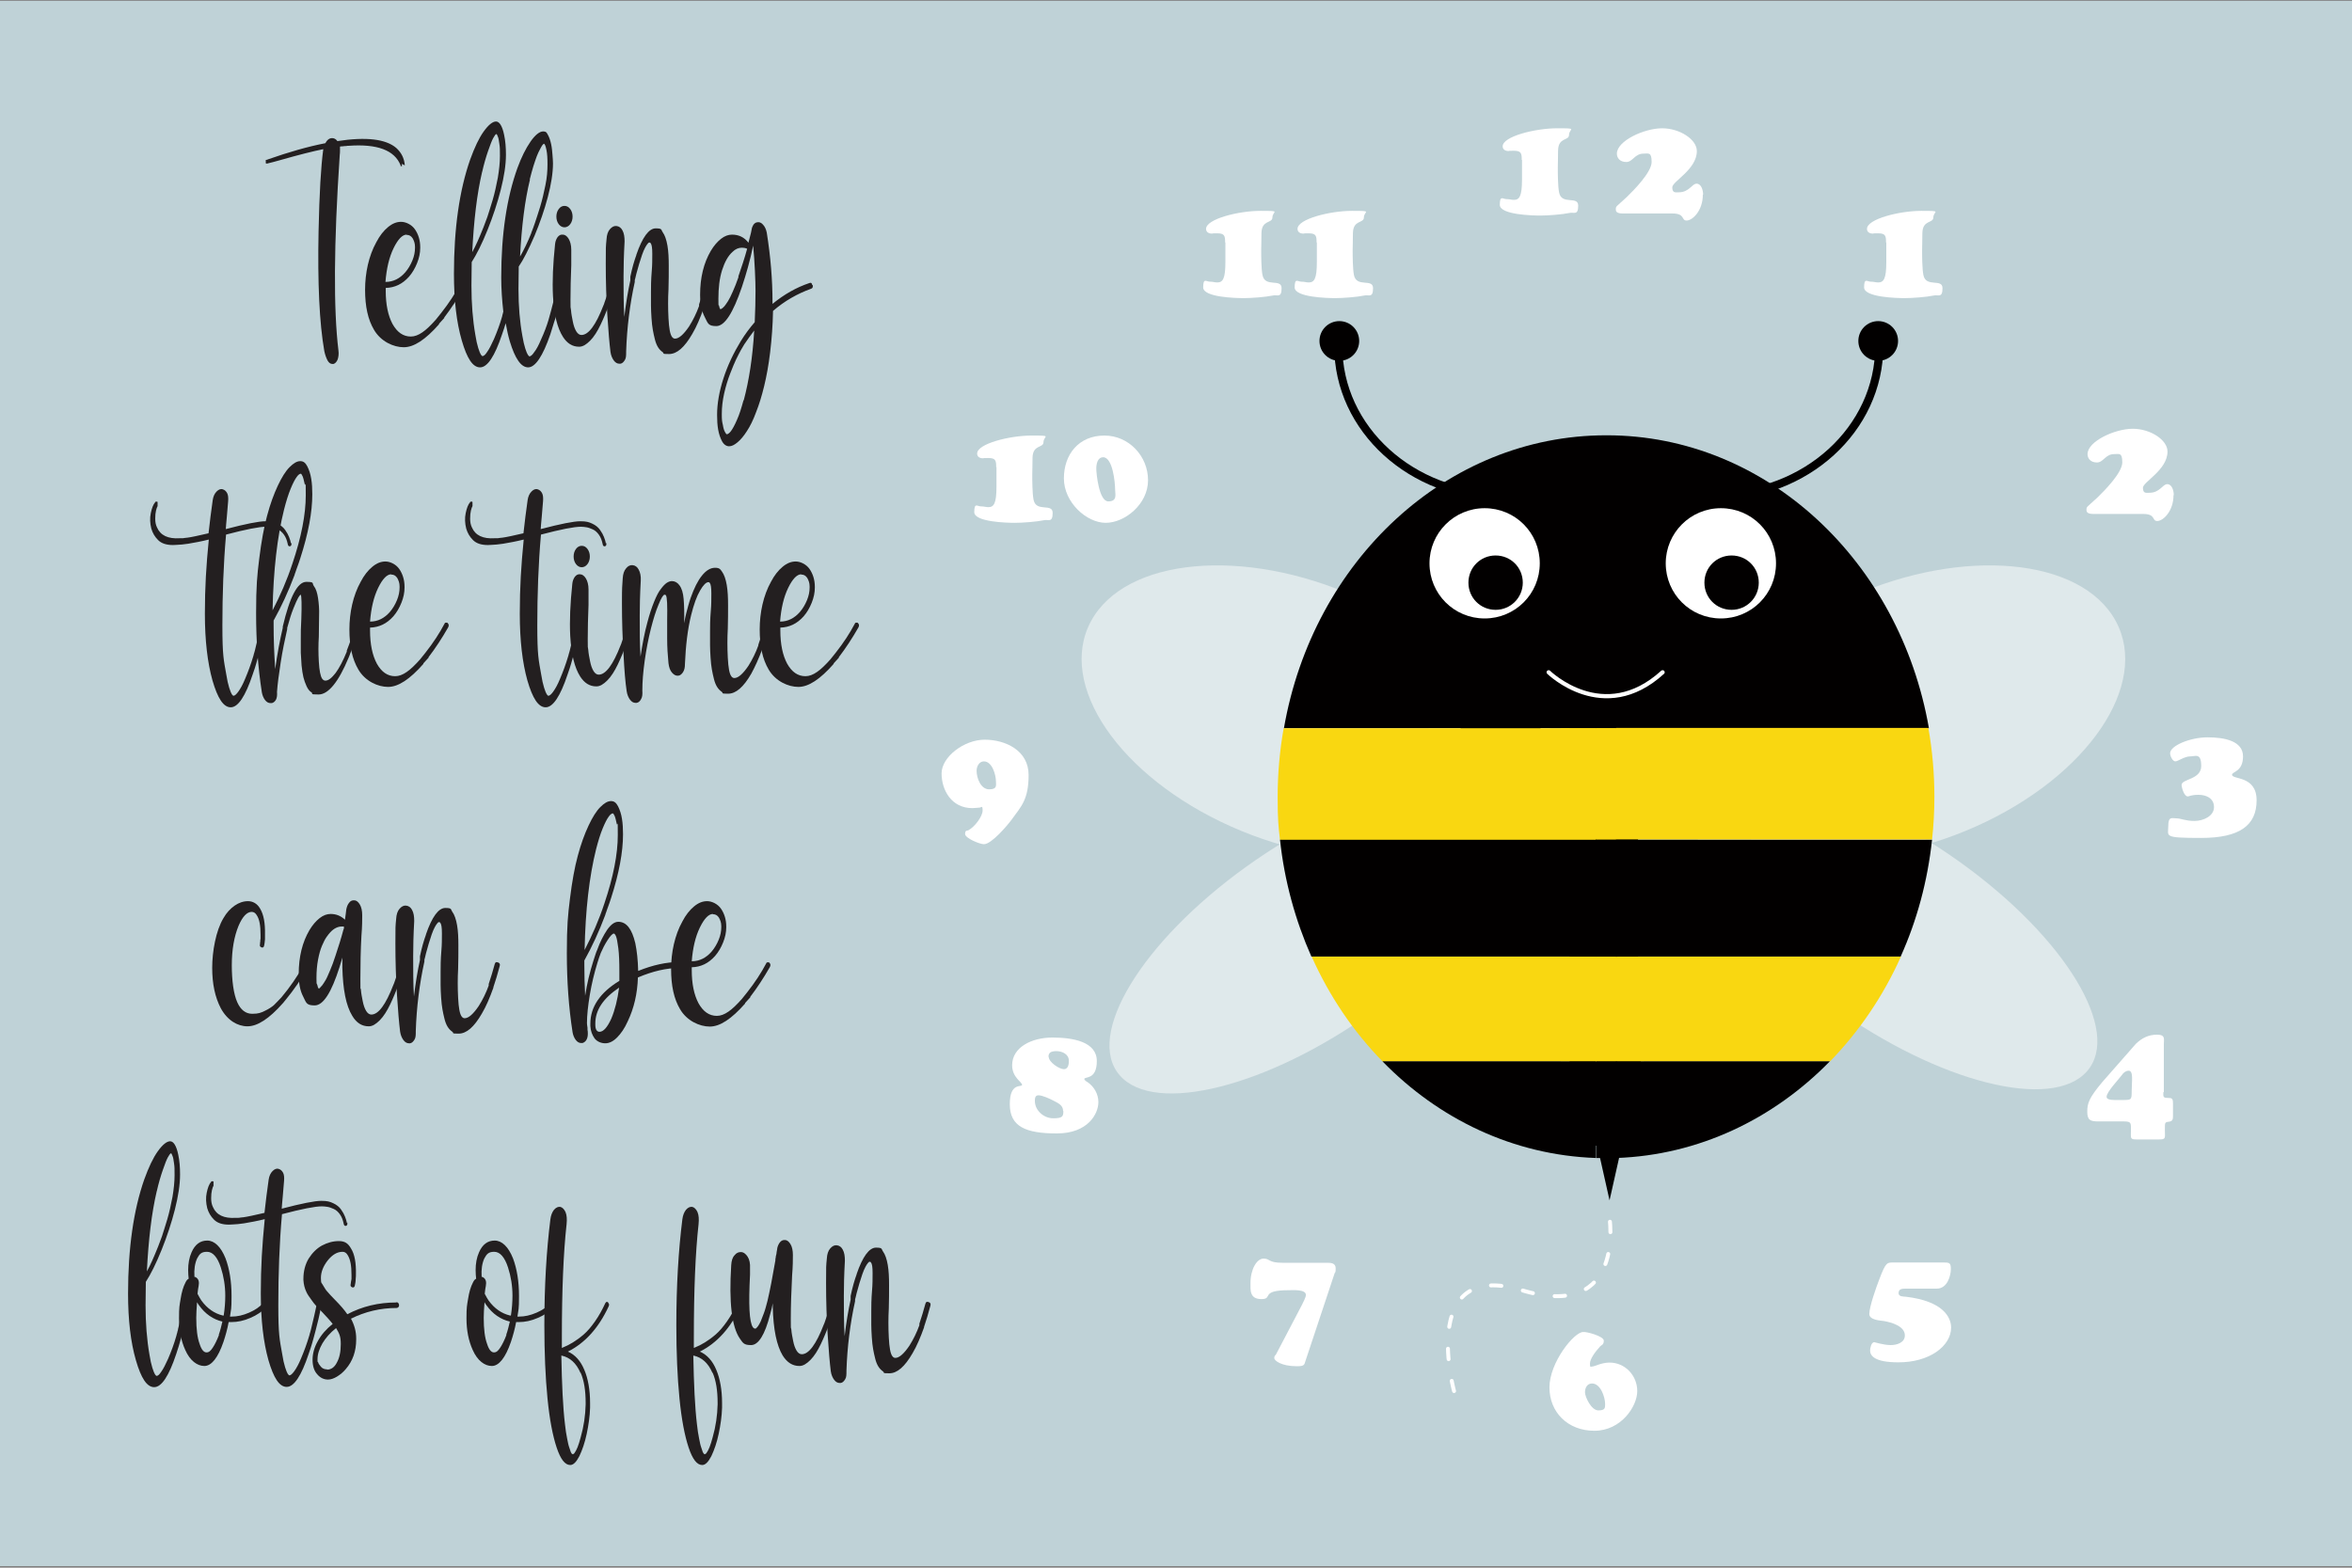<?xml version="1.0" encoding="UTF-8"?>
<svg id="Layer_1" data-name="Layer 1" xmlns="http://www.w3.org/2000/svg" viewBox="0 0 900 600">
  <rect x="0" y="0" width="900" height="600" fill="#808080" stroke="none"/>
  <defs>
    <style>
      .cls-1, .cls-2, .cls-3, .cls-4 {
        fill: none;
      }

      .cls-5 {
        fill: #f9d711;
      }

      .cls-2 {
        stroke-dasharray: 4 8.4;
        stroke-width: 1.5px;
      }

      .cls-2, .cls-3 {
        stroke: #fff;
      }

      .cls-2, .cls-3, .cls-4 {
        stroke-linecap: round;
      }

      .cls-6 {
        fill: #231f20;
      }

      .cls-7 {
        fill: #bfd2d7;
      }

      .cls-8 {
        opacity: .5;
      }

      .cls-8, .cls-9 {
        fill: #fff;
      }

      .cls-3 {
        stroke-width: 1.6px;
      }

      .cls-3, .cls-4 {
        stroke-linejoin: round;
      }

      .cls-10 {
        fill: #020000;
      }

      .cls-11 {
        fill: #131115;
      }

      .cls-4 {
        stroke: #020000;
        stroke-width: 3.1px;
      }
    </style>
  </defs>
  <rect class="cls-7" y=".3" width="900" height="599.1"/>
  <rect class="cls-1" x="-625.6" y="593.2" width="651.5" height="651.5"/>
  <g>
    <path class="cls-7" d="M791.6,27.8h-358.8c-49.5,0-89.7,40.1-89.7,89.7v358.7c0,49.5,40.1,89.7,89.7,89.7h358.8c49.5,0,89.7-40.1,89.7-89.7V117.5c0-49.5-40.1-89.7-89.7-89.7Z"/>
    <g>
      <g>
        <path class="cls-9" d="M582.3,61.2c0-2.5-.2-3.5-3-3.5s-1.4.1-2.1.1c-1.2,0-2.2-.6-2.2-1.8,0-3.8,12.5-6.9,20.8-6.9s4.6.1,4.6,2.5-4.1.8-4.2,6c0,2.9-.1,4.8-.1,6.6s0,7.1.5,9.5c1,4.9,7.3,1.1,7.3,5s-1.7,2.4-3.3,2.8c-2.9.6-8.2,1-11.2,1s-15.5-.3-15.5-4.1,1.2-2.2,2.5-2.2,1.9.3,2.9.3c2.1,0,3.1-1.4,3.1-7.8v-7.5Z"/>
        <path class="cls-9" d="M651.6,74.5c0,6.2-4,9.9-6.2,9.9s-.4-2.7-5.5-2.7h-18.4c-1,0-3.2.1-3.2-1.4s-.1-.9,4.1-4.8c2.8-2.7,9.6-9.6,9.6-13.5s-1.2-3.2-3.1-3.2c-3.4,0-4.1,3.2-6.6,3.2s-3.6-1.6-3.6-3.2c0-4.9,10.5-9.7,17.3-9.7s13.3,4.3,13.3,8.7c0,7.1-9.4,11.6-9.4,13.9s1.3,1.9,2.5,1.9c4,0,5-3.3,6.8-3.3s2.5,2.5,2.5,4.2Z"/>
      </g>
      <g>
        <path class="cls-9" d="M468.8,92.8c0-2.5-.2-3.5-3-3.5s-1.4.1-2.1.1c-1.2,0-2.2-.6-2.2-1.8,0-3.8,12.5-6.9,20.8-6.9s4.6.1,4.6,2.5-4.1.8-4.2,6c0,2.9-.1,4.8-.1,6.6s0,7.1.5,9.5c1,4.9,7.3,1.1,7.3,5s-1.7,2.4-3.3,2.8c-2.9.6-8.2,1-11.2,1s-15.5-.3-15.5-4.1,1.2-2.2,2.5-2.2,1.9.3,2.9.3c2.1,0,3.1-1.4,3.1-7.8v-7.5Z"/>
        <path class="cls-9" d="M503.8,92.8c0-2.5-.2-3.5-3-3.5s-1.4.1-2.1.1c-1.2,0-2.2-.6-2.2-1.8,0-3.8,12.5-6.9,20.8-6.9s4.6.1,4.6,2.5-4.1.8-4.2,6c0,2.9-.1,4.8-.1,6.6s0,7.1.5,9.5c1,4.9,7.3,1.1,7.3,5s-1.7,2.4-3.3,2.8c-2.9.6-8.2,1-11.2,1s-15.5-.3-15.5-4.1,1.2-2.2,2.5-2.2,1.9.3,2.9.3c2.1,0,3.1-1.4,3.1-7.8v-7.5Z"/>
      </g>
      <g>
        <path class="cls-9" d="M381.2,178.8c0-2.5-.2-3.5-3-3.5s-1.4.1-2.1.1c-1.2,0-2.2-.6-2.2-1.8,0-3.8,12.5-6.9,20.8-6.9s4.6.1,4.6,2.5-4.1.8-4.2,6c0,2.9-.1,4.8-.1,6.6s0,7.1.5,9.5c1,4.9,7.3,1.1,7.3,5s-1.7,2.4-3.3,2.8c-2.9.6-8.2,1-11.2,1s-15.5-.3-15.5-4.1,1.2-2.2,2.5-2.2,1.9.3,2.9.3c2.1,0,3.1-1.4,3.1-7.8v-7.5Z"/>
        <path class="cls-9" d="M422.6,166.7c9.4,0,16.7,7.9,16.7,17.1s-8.9,16.3-16.2,16.3-16-7.8-16-17,5.7-16.4,15.5-16.4ZM422.2,175c-2.3,0-2.7,2.7-2.7,4.4s1,12.5,4.6,12.5,2.6-2.9,2.6-4.5c0-2.7-.9-12.4-4.6-12.4Z"/>
      </g>
      <path class="cls-9" d="M376.5,323.1c-1.6,0-7.2-2.3-7.2-3.9s.8-1.2,1.2-1.4c2.6-1.4,5.5-5.4,5.5-7.6s-.5-1.1-1.2-1.1-1.8.2-2.7.2c-8.1,0-11.8-7-11.8-13.3s8.6-12.9,16.5-12.9,16.8,4.1,16.8,13.5-2.8,12-6.5,17.1c-1.7,2.3-7.7,9.4-10.6,9.4ZM376.5,291.4c-1.8,0-2.8,1.9-2.8,3.6,0,2.8,1.6,7.1,4.8,7.1s2.6-1.6,2.6-3.1c0-2.3-1.4-7.6-4.6-7.6Z"/>
      <path class="cls-9" d="M414.9,412.9c0,.5.9,1.1,1.3,1.3,2.5,1.7,4.1,4.6,4.1,7.6,0,4.5-4,12-15.9,12s-18-2.6-18-11.2,4.7-6.3,4.7-7.4-3.8-2.8-3.8-7.5c0-6.9,7.5-10.6,15.4-10.6s17,1.6,17,9-4.8,5.8-4.8,6.9ZM406.8,425.2c0-2.3-2.1-3.1-3.8-4-1.3-.7-4.2-2-5.6-2s-1.4,1.3-1.4,2.2c0,3.6,3.4,6.6,7,6.6s3.9-.7,3.9-2.8ZM401.3,404.5c0,2,4,4.7,5.8,4.7s1.9-2.2,1.9-3.2c0-2.6-2.6-3.7-4.8-3.7s-3,.7-3,2.2Z"/>
      <path class="cls-9" d="M507.7,483.3c1.4,0,3.4,0,3.4,2.1s-.2,1.3-.4,1.9l-11.2,33.7c-.4,1.4-.5,1.9-3.2,1.9-6.1,0-8.7-2.2-8.7-3.1s.4-1.1.6-1.3l10-19.1c.4-.9,1.5-2.8,1.5-3.8,0-2.2-4.9-1.8-6.6-1.8-11.1,0-5.8,3.4-10.4,3.4s-4.2-3.5-4.2-6.1c0-5.3,2.4-9.4,5-9.4s1.7,1.6,7.2,1.6h17Z"/>
      <path class="cls-9" d="M610.1,547.6c-10.2,0-17.2-7.1-17.2-16.6s9.4-21.2,12.9-21.2c1.2-.2,7.9,1.6,7.9,3.3s-1,1.7-1.4,2.2c-2.1,2.3-3.9,4.9-3.9,6.6s.3,1.1.9,1.1c.9,0,3.5-1.5,6.6-1.5,6,0,10.6,5,10.6,10.9s-6.2,15.2-16.4,15.2ZM609.2,529.5c-1.9,0-2.7,1.7-2.7,3.4s2.4,6.9,5.1,6.9,2.6-1,2.6-2.5c0-2.5-1.7-7.8-5-7.8Z"/>
      <path class="cls-9" d="M729.3,493.2c-1.3,0-2.8,0-2.8,1.7,0,1.4,1.7,1.3,2.8,1.4,14.4,1.7,17.3,8,17.3,11.8,0,7.1-8.4,13.4-20.3,13.3-8.9,0-10.7-2.5-10.7-4.5,0-.8.4-3.2,1.6-3.2.3,0,3.5,1.1,6.3,1.1,2.3,0,5.4-.9,5.4-3.7,0-3.6-5.2-5-8-5.5-1.5-.2-5.6-.4-5.6-2.7,0-2.8,2.7-10.4,3.8-13.2,2.6-6.9,3-6.5,5.8-6.5h19c2.1,0,2.6.2,2.6,2.5,0,2.5-1.3,7.5-5.4,7.5h-11.7Z"/>
      <path class="cls-9" d="M827.8,418c0,1.6-.2,2.2,1.6,2.2s2.1.2,2.1,2.3v4.4c0,1.3,0,2.2-1.5,2.4-1.7.2-1.6.3-1.6,3.3s.5,3.5-2.3,3.5h-8.4c-2.7,0-2.3-.4-2.3-3.3s.3-3.6-2.7-3.6h-9.7c-3,0-4.3-.4-4.3-3.7s.7-5.3,5.7-11.3l12.9-14.7c2.3-2.2,4.8-3.5,8.1-3.5s2.6,1.7,2.6,3.7v18.3ZM811.8,421c3.8,0,3.9.1,3.9-3.5s.8-7.9-1.3-7.7c-1.1.1-1.9.8-2.5,1.7-1,1.4-5.9,6.5-5.8,8.3,0,1.4,3.2,1.2,4.1,1.2h1.7Z"/>
      <path class="cls-9" d="M837.1,304.8c-1.3,0-2.3-3.3-2.3-4.4,0-2.3,7.5-2,7.5-7.2s-2.2-3.7-4.3-3.7-4.6,1.9-5.6,1.9-2-2-2-3.1c0-2.9,7.7-6.1,14.3-6.1s13.6,1.4,13.6,7.3-4.2,5.8-4.2,7c0,2,9.4.2,9.4,9.8s-6.5,14.4-21.2,14.4-12.6-.6-12.6-4.5,1.4-3,3.1-3,3.4,1,6.9,1,7.5-1.9,7.5-5.3-3-4.7-5.9-4.7-3.6.6-4,.6Z"/>
      <path class="cls-9" d="M831.7,189.5c0,6.2-4,9.9-6.2,9.9s-.4-2.7-5.5-2.7h-18.4c-1,0-3.2.1-3.2-1.4s-.1-.9,4.1-4.8c2.8-2.7,9.6-9.6,9.6-13.5s-1.2-3.2-3.1-3.2c-3.4,0-4.1,3.2-6.6,3.2s-3.6-1.6-3.6-3.2c0-4.9,10.5-9.7,17.3-9.7s13.3,4.3,13.3,8.7c0,7.1-9.4,11.6-9.4,13.9s1.3,1.9,2.5,1.9c4,0,5-3.3,6.8-3.3s2.5,2.5,2.5,4.2Z"/>
      <path class="cls-9" d="M721.7,92.8c0-2.5-.2-3.5-3-3.5s-1.4.1-2.1.1c-1.2,0-2.2-.6-2.2-1.8,0-3.8,12.5-6.9,20.8-6.9s4.6.1,4.6,2.5-4.1.8-4.2,6c0,2.9-.1,4.8-.1,6.6s0,7.1.5,9.5c1,4.9,7.3,1.1,7.3,5s-1.7,2.4-3.3,2.8c-2.9.6-8.2,1-11.2,1s-15.5-.3-15.5-4.1,1.2-2.2,2.5-2.2,1.9.3,2.9.3c2.1,0,3.1-1.4,3.1-7.8v-7.5Z"/>
    </g>
    <path class="cls-9" d="M629.9,309.9c0,9.8-7.9,17.7-17.7,17.7s-17.7-7.9-17.7-17.7,7.9-17.7,17.7-17.7,17.7,7.9,17.7,17.7Z"/>
    <path class="cls-2" d="M556.4,532.4c-1-3.6-12.4-50.2,25.9-38.6,40.3,12.2,33.5-28.4,33.5-28.4"/>
    <g>
      <path class="cls-9" d="M593.5,274.8c0,12-10.5,21.7-23.6,21.7s-23.6-9.7-23.6-21.7,10.5-21.7,23.6-21.7,23.6,9.7,23.6,21.7Z"/>
      <path class="cls-9" d="M690.8,276.7c0,12-10.5,21.7-23.6,21.7s-23.6-9.7-23.6-21.7,10.5-21.7,23.6-21.7,23.6,9.7,23.6,21.7Z"/>
      <path class="cls-11" d="M686.3,281.4c0,8.5-6.9,15.3-15.3,15.3s-15.3-6.9-15.3-15.3,6.9-15.3,15.3-15.3,15.3,6.9,15.3,15.3Z"/>
      <path class="cls-8" d="M572.3,307c-13.2,24.3-58.6,28.4-101.3,9.3-42.7-19.1-66.7-54.3-53.5-78.6,13.2-24.3,58.6-28.4,101.3-9.3,42.7,19.1,66.7,54.3,53.5,78.6Z"/>
      <path class="cls-8" d="M573.8,307.2c13.4,15.3-8.3,51.1-48.4,79.9-40.1,28.8-83.5,39.8-96.9,24.5-13.4-15.3,8.3-51.1,48.4-79.9,40.1-28.8,83.5-39.8,96.9-24.5Z"/>
      <path class="cls-8" d="M654.8,307c13.2,24.3,58.6,28.4,101.3,9.3,42.7-19.1,66.7-54.3,53.5-78.6-13.2-24.3-58.6-28.4-101.3-9.3-42.8,19.1-66.7,54.3-53.5,78.6Z"/>
      <path class="cls-8" d="M653.3,305.6c-13.4,15.3,8.3,51.1,48.4,79.9,40.1,28.8,83.5,39.8,96.9,24.5,13.4-15.3-8.3-51.1-48.4-79.9-40.1-28.8-83.5-39.8-96.9-24.5Z"/>
      <path class="cls-11" d="M589.5,278.6c0,8.5-6.9,15.3-15.3,15.3s-15.3-6.9-15.3-15.3,6.9-15.3,15.3-15.3,15.3,6.9,15.3,15.3Z"/>
      <path class="cls-10" d="M614.6,166.6c-61.2,0-112.2,48.2-123.3,112.1h119.5v-27.1c0-2.1,1.7-3.9,3.9-3.9s3.9,1.7,3.9,3.9v27.1h119.5c-11.1-63.8-62.1-112.1-123.3-112.1Z"/>
      <polygon class="cls-10" points="615.9 459.4 609.3 430 602.7 400.7 615.9 400.7 629.1 400.7 622.5 430 615.9 459.4"/>
      <path class="cls-9" d="M637.4,215.6c0-11.6,9.4-21.1,21.1-21.1s21.1,9.4,21.1,21.1-9.4,21.1-21.1,21.1-21.1-9.4-21.1-21.1Z"/>
      <path class="cls-9" d="M547,215.6c0-11.6,9.4-21.1,21.1-21.1s21.1,9.4,21.1,21.1-9.4,21.1-21.1,21.1-21.1-9.4-21.1-21.1Z"/>
      <path class="cls-10" d="M582.7,223c0,5.7-4.6,10.4-10.4,10.4s-10.4-4.6-10.4-10.4,4.6-10.4,10.4-10.4,10.4,4.6,10.4,10.4Z"/>
      <path class="cls-10" d="M673,223c0,5.7-4.6,10.4-10.4,10.4s-10.4-4.6-10.4-10.4,4.6-10.4,10.4-10.4,10.4,4.6,10.4,10.4Z"/>
      <rect class="cls-10" x="600.6" y="170.2" width="26.2" height="268.3"/>
      <g>
        <path class="cls-5" d="M610.7,366.1h-108.8c6.8,15.2,16,28.8,27.2,40.2h81.7v-40.2Z"/>
        <path class="cls-5" d="M610.7,278.7h-119.5c-1.5,8.5-2.3,17.3-2.3,26.3s.3,11.1.9,16.5h120.9v-42.7Z"/>
        <path class="cls-5" d="M739.3,321.4c.6-5.4.9-10.9.9-16.5,0-9-.8-17.8-2.3-26.3h-119.5v42.7h120.8Z"/>
        <path class="cls-5" d="M618.5,406.3h81.7c11.1-11.4,20.4-25,27.2-40.2h-108.8v40.2Z"/>
        <rect class="cls-5" x="610.7" y="366.1" width="7.7" height="40.2"/>
        <rect class="cls-5" x="610.7" y="278.7" width="7.7" height="42.7"/>
        <path class="cls-10" d="M610.7,366.1v-44.7h-120.9c1.7,15.9,5.9,30.9,12,44.7h108.8Z"/>
        <path class="cls-10" d="M618.5,366.1h108.8c6.2-13.8,10.3-28.8,12-44.7h-120.8v44.7Z"/>
        <rect class="cls-10" x="610.7" y="321.4" width="7.7" height="44.7"/>
        <path class="cls-10" d="M610.7,443.2v-37h-81.7c21.5,22.1,50.1,35.9,81.7,37Z"/>
        <path class="cls-10" d="M618.5,443.2c31.5-1.1,60.1-14.9,81.7-37h-81.7v37Z"/>
        <path class="cls-10" d="M610.7,443.2c1.3,0,2.6,0,3.9,0s2.6,0,3.9,0v-37h-7.7v37Z"/>
      </g>
      <path class="cls-3" d="M592.6,257.3s21,20.6,43.6,0"/>
      <path class="cls-4" d="M719.1,132.5c0,31.7-28.1,57.3-62.9,57.3"/>
      <path class="cls-10" d="M726.3,130.5c0,4.2-3.4,7.6-7.6,7.6s-7.6-3.4-7.6-7.6,3.4-7.6,7.6-7.6,7.6,3.4,7.6,7.6Z"/>
      <g>
        <path class="cls-4" d="M512.1,132.5c0,31.7,28.1,57.3,62.9,57.3"/>
        <path class="cls-10" d="M504.9,130.5c0,4.2,3.4,7.6,7.6,7.6s7.6-3.4,7.6-7.6-3.4-7.6-7.6-7.6-7.6,3.4-7.6,7.6Z"/>
      </g>
      <rect class="cls-5" x="597.2" y="278.7" width="31.8" height="42.4"/>
      <rect class="cls-5" x="597.2" y="366.2" width="31.8" height="39.9"/>
    </g>
  </g>
  <g>
    <path class="cls-6" d="M153.8,62.7s0,0,0,0,0,0,0,0h0c0,.1,0,.2,0,.2s0,0,0,0h0c0,.1,0,.2,0,.2s0,0,0,0,0,0,0,0,0,0,0,.1h0c0,.1,0,.2,0,.2,0,0,0,.1,0,.1,0,0,0,0,0,0h0c0,.1,0,.1,0,.1,0,0,0,0,0,0h-.2c0,0-.1,0-.1,0h0s0,0,0,0h-.2c0,0,0,0,0,0h0c0,0,0-.1,0-.1s0,0,0,0h0c0,0,0,0,0,0h0c0,0,0-.1,0-.1h0c0,0,0-.1,0-.1h0c-2.3-5.8-8.9-8.3-19.9-7.5-.3,0-.6,0-1,.1-.4,0-.8,0-1.2.1-.4,0-.7,0-1.1.1,0,.5,0,1.1,0,1.6,0,.4,0,.9-.1,1.6-2.3,34.3-2.4,59.2-.5,74.8.2,1.4,0,2.6-.3,3.5-.4.9-.9,1.5-1.6,1.7,0,0-.2,0-.4,0-.8,0-1.4-.5-1.9-1.4-.5-1-.9-2.1-1.2-3.5-1.9-10.8-2.6-26.1-2.2-46,.3-14.2.9-24.7,1.8-31.3-3.6.7-9.2,2.1-16.9,4.3-.3.1-1.1.3-2.2.6-1.1.3-1.9.5-2.4.6h-.3s0,0,0,0,0,0,0,0h-.1c0,0,0-.1,0-.1h-.1c0-.1,0-.1,0-.1h0c0-.1,0-.1,0-.1,0,0,0-.1,0-.1s0,0,0,0,0,0,0,0,0,0,0,0,0,0,0,0,0,0,0,0h0v-.2s0,0,0,0,0,0,0,0,0,0,0,0,0,0,0,0h0v-.2s0,0,0,0h0c0,0,0-.1,0-.1h0c0-.1,0-.1,0-.2h0c0-.1,0-.2,0-.2,0,0,0-.1,0-.1s0,0,0,0,0,0,0,0,0,0,0,0h0s0,0,0,0,0,0,.2,0c0,0,.2,0,.3-.1.1,0,.2,0,.3-.1,8-2.8,15.3-4.9,22-6.2.8-1.5,1.8-2.1,3-1.9.6.1,1.2.5,1.6,1.1,11-1.7,18.5-.8,22.5,2.6,1.9,1.7,3.1,3.9,3.3,6.7h0Z"/>
    <path class="cls-6" d="M177.3,108.5c.5.4.5,1,.2,1.6-2.4,4.2-4.9,8-7.5,11.4v.2c-1,1.1-1.6,1.8-2,2.2v.2c-5.2,5.9-9.6,8.8-13.5,8.8s-8.8-2.2-11.4-6.7c-2.3-3.9-3.4-8.9-3.4-15.3s1.4-13,4.3-18.2c1.3-2.5,2.8-4.4,4.5-5.8s3.3-2,5-2,4,1,5.3,2.9c1.3,1.9,2,4.2,2,6.8v.3c0,1.9-.4,3.8-1.2,5.8s-1.8,3.7-3.1,5.2c-2.5,2.8-5.4,4.2-8.9,4.3v1.1c0,5.3.9,9.5,2.6,12.7,1.8,3.2,4.1,4.8,7,4.8s5.8-2.2,9.6-6.5h0c.7-.8,1.3-1.7,2-2.5,3-3.8,5.4-7.5,7.3-11.1.1-.3.3-.4.6-.4.2,0,.5,0,.7.2ZM155.6,89.8c-1.6,0-3.3,1.7-5,5.2-1.7,3.5-2.7,7.8-3.1,12.9,3,0,5.5-1.3,7.6-3.7,1.1-1.3,2-2.8,2.7-4.5.7-1.7,1-3.3,1-4.8v-.5c0-1.3-.4-2.3-.9-3.2-.6-.9-1.3-1.3-2.3-1.3Z"/>
    <path class="cls-6" d="M214.8,108.2c.5.2.7.6.6,1.4-.7,3.6-1.5,7.1-2.4,10.4-.2.9-.5,2.1-1,3.4-.7,2.3-1.2,3.8-1.4,4.5-2.9,8.5-5.8,12.7-8.5,12.7s-5-3.3-7-9.9c-.6-2-1.1-4.3-1.6-7-.4,1.3-.8,2.7-1.4,4.3-2.8,8.4-5.6,12.6-8.4,12.6s-5-3.4-7-10.3c-2-6.9-3-15.4-3-25.5,0-17.4,2.1-32,6.2-43.7,1.7-4.7,3.4-8.3,5.2-10.8,1.8-2.5,3.4-3.8,4.7-3.8s2.4,1.7,3.1,5.1c.5,2.3.7,4.9.7,7.6,0,3.9-.7,8.4-2,13.5s-3,10.2-5,15.2c-2.2,5.5-4.3,9.6-6.1,12.4,0,2.8-.1,5.8-.1,9,0,6.9.5,13.2,1.5,18.9.3,2,.7,3.7,1.1,5,.4,1.3.8,2.2,1,2.5.3.4.5.6.6.6.5,0,1.1-.5,1.8-1.6.8-1.1,1.6-2.7,2.6-4.9,1.2-2.8,2.3-5.7,3.2-8.9,0-.1,0-.4.2-.8,0-.4.2-.6.2-.8-.5-4.4-.8-8.8-.8-13.1,0-16.6,2.1-30.5,6.2-41.9,1.5-4.1,3.2-7.5,5-10.1,1.8-2.6,3.5-3.9,4.8-3.9s1.4.5,1.9,1.4c.5.9.9,2.1,1.2,3.5.3,1.4.4,2.7.5,4s.2,2.3.2,3.3c0,3.7-.7,8.1-2,13-1.3,4.9-3,9.8-5,14.6-2.3,5.3-4.3,9.3-6.1,11.9,0,2.7-.1,5.6-.1,8.6,0,6.6.5,12.6,1.5,18,.3,1.9.7,3.5,1.1,4.8.4,1.3.8,2.1,1,2.4.3.4.5.6.6.6.4,0,1.1-.5,1.8-1.6.8-1,1.7-2.6,2.6-4.8,1.2-2.6,2.2-5.2,2.9-7.6,1.3-4.5,2.4-9,3.3-13.4.2-.7.5-1,1.1-.8ZM184.5,65.7c-2,8.5-3.2,18.8-3.8,30.8,1.3-2.3,2.7-5.5,4.3-9.5,0,0,0,0,0,0s0,0,0,0c.4-1.1.9-2.5,1.5-4,.5-1.6,1.2-3.7,2-6.4.8-2.7,1.4-5.5,2-8.6.5-3,.8-5.8.8-8.3s0-3.2-.2-4.5c-.2-1.3-.3-2.3-.6-2.9-.2-.6-.4-1-.6-1-.3.1-.7.7-1.2,1.6-.5.9-1.1,2.5-1.9,4.8-.8,2.3-1.6,5-2.3,8.1ZM202.8,68.7c-2,8.1-3.2,18-3.8,29.5,1.4-2.4,2.9-5.5,4.3-9h0c0,0,0-.1,0-.1.4-1,.9-2.3,1.4-3.8.5-1.5,1.2-3.6,2-6.2.8-2.6,1.4-5.3,2-8.2s.8-5.5.8-8-.1-4-.4-5.5c-.3-1.5-.6-2.3-1-2.4-.1,0-.3.3-.6.6-.2.3-.5.8-.9,1.6-.4.7-.8,1.6-1.2,2.6-.4,1-.8,2.3-1.3,3.8s-.9,3.3-1.4,5.1Z"/>
    <path class="cls-6" d="M234.9,108.3c.5.3.7.8.5,1.4-.8,2.6-1.6,5-2.5,7.3-.9,2.3-1.9,4.8-3.1,7.3-1.2,2.5-2.5,4.6-4,6.1s-2.8,2.3-4.2,2.3c-2.6,0-4.6-1.3-6.2-3.8-2.1-3.3-3.4-8.4-3.8-15.5-.3-5.8,0-12.4.8-20,.1-1.1.5-2,1-2.7.6-.7,1.2-1,2-.9.8,0,1.6.6,2.2,1.6s1,2.4,1,4.2c0,1.9,0,3.8,0,5.9-.2,4.9-.3,9.3-.3,13.1s0,2.7.2,4.1c.1,1.4.4,2.9.7,4.4.3,1.5.7,2.7,1.3,3.7.6,1,1.3,1.4,2,1.4,2.7,0,5.5-3.8,8.4-11.3l.3-.7h0c0,0,0-.1,0-.1.9-2.4,1.7-4.9,2.5-7.3.2-.7.6-.9,1.1-.6ZM218.2,85.8c-.6.8-1.4,1.2-2.2,1.2s-1.6-.4-2.2-1.2c-.6-.8-.9-1.8-.9-2.9s.3-2.1.9-2.9c.6-.8,1.3-1.2,2.2-1.2s1.6.4,2.2,1.2c.6.8.9,1.8.9,2.9s-.3,2.1-.9,2.9Z"/>
    <path class="cls-6" d="M271.2,108.3c.6.3.7.7.5,1.4-.8,3-1.6,5.7-2.4,8,0,0,0,0,0,.1s0,0,0,.1c-1.4,3.9-2.8,7.2-4.4,9.9-3,5.2-5.9,7.7-8.9,7.7s-1.7-.2-2.4-.7c-.7-.5-1.3-1.1-1.8-1.9-.5-.8-.9-1.8-1.2-3-.3-1.2-.6-2.5-.8-3.7-.2-1.2-.4-2.7-.5-4.5-.1-1.7-.2-3.3-.2-4.8,0-1.5,0-3.2,0-5.1s0-4.6.3-8.1c.2-2.2.2-4.4.2-6.6,0-2.2-.2-3.5-.6-4-.1-.2-.3-.3-.5-.3s-.4.1-.6.4c-.3.3-.6.8-1,1.5-.4.7-.8,1.7-1.2,2.8-.8,2.3-1.5,4.7-2.2,7.3l-.4,1.7c-.1.4-.2.6-.2.8,0,0,0,.1,0,.3,0,.1,0,.2,0,.3-1.9,8.6-3,17.5-3.3,26.6h0c0,0,0,.2,0,.2,0,1.3,0,2.3-.5,3.1-.5.8-1,1.3-1.7,1.4h-.4c-.8,0-1.5-.4-2.1-1.2s-1.1-1.9-1.3-3.3c-.4-3.2-.8-7.9-1.2-14.1s-.6-12.8-.6-19.6,0-6.4.3-9.5c.1-1.6.5-2.9,1.3-3.8.8-.9,1.6-1.3,2.5-1.2,1,.1,1.8.7,2.3,1.7.6,1.1.8,2.5.8,4.2-.3,5.4-.4,9.9-.4,13.5,0,5.4,0,10.5.3,15.4.6-5.2,1.4-9.9,2.3-14h0c0,0,0-.2,0-.3s0-.2,0-.3c0-.1,0-.2,0-.4,0-.2,0-.3,0-.4h0c.7-3.4,1.5-6.1,2.3-8.3h0c0,0,0-.1,0-.1,2.3-6.7,4.8-10.1,7.4-10.1s2,.5,2.7,1.5c.8,1.1,1.4,2.8,1.8,5.1.4,2.3.5,4.9.5,7.7,0,2.8,0,5.8-.1,9-.2,3.6-.2,7.3,0,11.1s.6,6.2,1.4,7.2c.3.4.7.6,1.1.6,1.5,0,3.3-1.6,5.4-4.7,1.5-2.4,2.8-5,3.8-7.8,0,0,0-.1,0-.2,0-.1,0-.2,0-.2s0,0,0,0h0v-.2c.9-2.6,1.6-5.1,2.3-7.6.2-.7.5-.9,1.1-.7Z"/>
    <path class="cls-6" d="M311,109.1c.1.7,0,1.2-.6,1.4-5.3,1.9-10.2,4.7-14.6,8.5-.1,5.5-.5,10.8-1.1,15.8s-1.4,9.3-2.3,13c-.9,3.7-1.9,7-3.1,10-1.1,3-2.3,5.4-3.5,7.2-1.2,1.9-2.4,3.3-3.6,4.3-1.2,1-2.2,1.5-3.2,1.5s-2-.6-2.7-1.9c-.7-1.3-1.2-2.8-1.5-4.5-.3-1.7-.4-3.6-.4-5.6,0-4.3.8-8.9,2.4-13.9,1.6-5,3.9-9.8,6.7-14.4,1.6-2.6,3.4-5,5.3-7.2.2-4.3.3-8.3.3-12s-.3-10.9-.9-17.3c-1.2,5.8-2.7,11-4.3,15.8-3.4,10-6.6,15-9.8,15s-3.2-1.1-4.4-3.4c-1.2-2.3-1.8-5.1-1.8-8.6,0-6.6,1.4-12.2,4.1-16.8,1.2-2,2.5-3.5,3.9-4.6s2.8-1.6,4.2-1.6c2.6,0,4.7,1,6.3,3.1.2-.7.3-1.4.5-2,.4-1.4.6-2.4.7-3,.1-.8.4-1.4.7-1.9.4-.5.8-.8,1.3-.9.8-.2,1.6,0,2.3.8.7.7,1.2,1.7,1.5,3.1,1.5,9.4,2.2,18.2,2.2,26.5s0,.2,0,.4c0,.2,0,.3,0,.4,4.4-3.6,9.1-6.3,14.2-8,.5-.2.9,0,1,.8ZM282.5,105.9c1.2-3.5,2.4-7,3.4-10.7-.7-.3-1.4-.4-2-.4-1.3,0-2.5.5-3.6,1.6-1.7,1.5-3,3.9-4,7-1,3.2-1.4,6.8-1.4,10.9s0,1.9.2,2.6c.2.8.3,1.2.5,1.4.2,0,.4,0,.6-.2.2-.1.5-.4,1-.9.4-.5.9-1.2,1.4-2,.5-.8,1.1-2,1.8-3.6.7-1.6,1.5-3.5,2.2-5.6ZM284.6,153.2c2-7.5,3.4-16.4,4-26.7-1.3,1.7-2.6,3.5-3.8,5.3-.3.5-.7,1.2-1.3,2.2-.6,1-1.1,2.2-1.8,3.5-.6,1.3-1.4,3.1-2.3,5.5-.9,2.3-1.7,4.9-2.3,7.6-.6,2.7-.9,5.3-.9,7.8s.1,2.9.4,4.2c.2,1.3.5,2.2.8,2.7s.5.9.7.9c.4,0,1-.4,1.6-1.2.6-.8,1.4-2.2,2.3-4.3.9-2,1.7-4.5,2.5-7.5Z"/>
    <path class="cls-6" d="M111.5,207.8c.1.7,0,1.2-.6,1.3,0,0,0,0,0,0,0,0,0,0,0,0-.5,0-.7-.3-.8-.9-.3-1.4-.7-2.5-1.4-3.5-.7-1-1.5-1.7-2.4-2.1-.9-.4-1.7-.7-2.4-.8-.7-.1-1.4-.2-2.1-.2-2.6,0-7.7,1-15.3,3-1,11.4-1.4,23-1.4,34.7s.5,13.2,1.5,18.9c.3,2,.7,3.7,1.1,5,.4,1.3.8,2.2,1,2.5.3.4.5.6.6.6.5,0,1.1-.5,1.9-1.6.8-1.1,1.7-2.7,2.6-4.9,1.1-2.6,2.2-5.5,3.2-8.9,0-.3.2-.6.3-1.1.1-.5.3-.9.3-1.1h0c.9-3.6,1.6-6.8,2.2-9.6.2-.7.5-1,1.1-.8.5.2.7.6.6,1.4-.6,3.5-1.4,6.7-2.2,9.7-.2.7-.4,1.6-.7,2.6-.8,3-1.5,5-1.9,6.1-2.8,8.4-5.6,12.6-8.4,12.6s-5-3.4-7-10.3c-1.9-6.8-2.9-15.3-2.9-25.5s.5-18.2,1.5-28.4c-2.8.7-5.5,1.2-7.9,1.6h0c-1,.1-1.8.2-2.4.3h0c-1.6.1-2.7.2-3.4.2-2.5,0-4.4-.6-5.7-1.9-1.3-1.3-2.1-2.7-2.6-4.4-.5-2-.6-4-.2-5.9s.9-3.3,1.7-4.2c0,0,0,0,0,0,0-.1.1-.2.2-.2h.5c0,0,.2,0,.2.2h0c0,0,0,0,0,0h0c0,0,0,0,0,0h0c0,.1,0,.1,0,.1h0c0,0,0,.1,0,.1,0,0,0,0,0,.2h0v.2s0,0,0,0v.3h0v.2h0c0,.1,0,.2,0,.3h0c0,0,0,.1,0,.1-.2.3-.4.9-.6,1.7-.2.8-.3,1.9-.3,3.1,0,1.3.2,2.4.7,3.4,1.3,3,4.2,4.4,8.7,4.1.2,0,.5,0,.8,0,.3,0,.6,0,1-.1.4,0,.6-.1.8-.1h.2c1.6-.2,4.3-.8,8.2-1.7.5-4.4,1-8.6,1.6-12.7.2-1.4.7-2.5,1.5-3.3s1.6-1.1,2.4-.8c.7.2,1.2.7,1.6,1.4s.5,1.8.4,3.1c-.1,1.5-.3,3.5-.5,6-.2,2.5-.4,4-.4,4.7,7.6-2,12.7-3,15.1-3s3.3.3,4.6.9c1.3.6,2.3,1.4,3,2.4s1.2,1.9,1.5,2.7c.3.8.6,1.6.7,2.4Z"/>
    <path class="cls-6" d="M137,238.3c.5.3.7.7.5,1.4-.9,3.2-1.9,6-2.9,8.7,0,0,0,0,0,.2,0,.1-.2.6-.5,1.3-.3.8-.5,1.4-.7,1.8,0,0,0,0,0,0s0,0,0,0c-3.9,9.4-7.8,14.1-11.5,14.1s-1.9-.3-2.7-.8c-.8-.5-1.4-1.3-1.9-2.4-.5-1.1-.9-2.2-1.2-3.4-.3-1.2-.5-2.7-.7-4.5-.1-1.8-.2-3.4-.3-4.9,0-1.5,0-3.3,0-5.4s0-4.4.2-7.5c.2-5.5.1-8.6-.2-9.3-.3.1-.6.5-1,1.2-.4.7-1,2-1.8,4-.8,2-1.6,4.5-2.4,7.5,0,0,0,.2,0,.3,0,0,0,.2,0,.2-.9,4-1.8,8.2-2.5,12.8-.7,4.5-1.2,8.3-1.4,11.2.1,1.2,0,2.2-.4,3-.4.7-1,1.2-1.6,1.3h-.5c-.8,0-1.5-.4-2.1-1.2-.6-.8-1-1.8-1.2-2.9-1.5-9.6-2.2-19.7-2.2-30.3s.4-14.4,1.2-20.9c.8-6.5,1.8-12,3-16.4,1.2-4.5,2.6-8.3,4.1-11.5,1.5-3.2,3-5.6,4.5-7.1,1.5-1.5,2.8-2.3,4.1-2.3s2,.7,2.7,2c.7,1.4,1.2,2.9,1.5,4.8.3,1.8.4,3.8.4,5.9,0,6.8-1.5,14.9-4.6,24.5-.3,1-.8,2.4-1.5,4.3-.1.3-.2.6-.3.9s-.2.6-.3.8c0,.2-.1.3-.1.4-2.4,6.4-5.1,12.2-8,17.4v1.8c0,5.1.2,10.7.6,16.8.8-5.9,1.8-11.1,2.9-15.8,0,0,0-.2,0-.3,0,0,0-.2,0-.2h0c2.7-11.5,5.7-17.1,9-17.1s2.1.5,2.9,1.6c.8,1,1.3,2.6,1.6,4.6.3,2.1.5,4.3.4,6.7s0,5.1-.1,8c-.2,3.2-.2,6.4,0,9.7s.6,5.5,1.3,6.5c.3.4.7.7,1.2.7,1.2,0,2.4-1,3.9-2.9,1.4-1.9,2.9-4.7,4.3-8.2,0,0,0-.1,0-.2s0-.2,0-.2c1.2-3,2.3-6.3,3.4-10.1,0-.3.2-.5.5-.6.2-.1.5-.1.7,0ZM108.7,195c-2.6,10.4-4.1,23.3-4.4,38.6,2.9-5.6,5.5-11.5,7.6-17.9,3.4-10.1,5.1-18.8,5.1-26.1s-.1-3-.4-4.3-.5-2.3-.8-3c-.3-.6-.5-1-.7-1-.4,0-1,.4-1.6,1.3-.6.8-1.4,2.3-2.3,4.5-.9,2.2-1.7,4.8-2.5,7.9Z"/>
    <path class="cls-6" d="M171.3,238.5c.5.4.5,1,.2,1.6-2.4,4.2-4.9,8-7.5,11.4v.2c-1,1.1-1.6,1.8-2,2.2v.2c-5.2,5.9-9.6,8.8-13.5,8.8s-8.8-2.2-11.4-6.7c-2.3-3.9-3.4-8.9-3.4-15.3s1.4-13,4.3-18.2c1.3-2.5,2.8-4.4,4.5-5.8s3.3-2,5-2,4,1,5.3,2.9c1.3,1.9,2,4.2,2,6.8v.3c0,1.9-.4,3.8-1.2,5.8s-1.8,3.7-3.1,5.2c-2.5,2.8-5.4,4.2-8.9,4.3v1.1c0,5.3.9,9.5,2.6,12.7,1.8,3.2,4.1,4.8,7,4.8s5.8-2.2,9.6-6.5h0c.7-.8,1.3-1.7,2-2.5,3-3.8,5.4-7.5,7.3-11.1.1-.3.3-.4.6-.4.2,0,.5,0,.7.2ZM149.7,219.8c-1.6,0-3.3,1.7-5,5.2-1.7,3.5-2.7,7.8-3.1,12.9,3,0,5.5-1.3,7.6-3.7,1.1-1.3,2-2.8,2.7-4.5.7-1.7,1-3.3,1-4.8v-.5c0-1.3-.4-2.3-.9-3.2-.6-.9-1.3-1.3-2.3-1.3Z"/>
    <path class="cls-6" d="M232,207.8c.1.7,0,1.2-.6,1.3,0,0,0,0,0,0,0,0,0,0,0,0-.5,0-.7-.3-.8-.9-.3-1.4-.7-2.5-1.4-3.5-.7-1-1.5-1.7-2.4-2.1-.9-.4-1.7-.7-2.4-.8-.7-.1-1.4-.2-2.1-.2-2.6,0-7.7,1-15.3,3-1,11.4-1.4,23-1.4,34.7s.5,13.2,1.5,18.9c.3,2,.7,3.7,1.1,5,.4,1.3.8,2.2,1,2.5.3.4.5.6.6.6.5,0,1.1-.5,1.9-1.6.8-1.1,1.7-2.7,2.6-4.9,1.1-2.6,2.2-5.5,3.2-8.9,0-.3.2-.6.3-1.1.1-.5.3-.9.3-1.1h0c.9-3.6,1.6-6.8,2.2-9.6.2-.7.5-1,1.1-.8.5.2.7.6.6,1.4-.6,3.5-1.4,6.7-2.2,9.7-.2.7-.4,1.6-.7,2.6-.8,3-1.5,5-1.9,6.1-2.8,8.4-5.6,12.6-8.4,12.6s-5-3.4-7-10.3c-1.9-6.8-2.9-15.3-2.9-25.5s.5-18.2,1.5-28.4c-2.8.7-5.5,1.2-7.9,1.6h0c-1,.1-1.8.2-2.4.3h0c-1.6.1-2.7.2-3.4.2-2.5,0-4.4-.6-5.7-1.9-1.3-1.3-2.1-2.7-2.6-4.4-.5-2-.6-4-.2-5.9s.9-3.3,1.7-4.2c0,0,0,0,0,0,0-.1.1-.2.2-.2h.5c0,0,.2,0,.2.2h0c0,0,0,0,0,0h0c0,0,0,0,0,0h0c0,.1,0,.1,0,.1h0c0,0,0,.1,0,.1,0,0,0,0,0,.2h0v.2s0,0,0,0v.3h0v.2h0c0,.1,0,.2,0,.3h0c0,0,0,.1,0,.1-.2.3-.4.9-.6,1.7-.2.8-.3,1.9-.3,3.1,0,1.3.2,2.4.7,3.4,1.3,3,4.2,4.4,8.7,4.1.2,0,.5,0,.8,0,.3,0,.6,0,1-.1.4,0,.6-.1.8-.1h.2c1.6-.2,4.3-.8,8.2-1.7.5-4.4,1-8.6,1.6-12.7.2-1.4.7-2.5,1.5-3.3s1.6-1.1,2.4-.8c.7.2,1.2.7,1.6,1.4s.5,1.8.4,3.1c-.1,1.5-.3,3.5-.5,6-.2,2.5-.4,4-.4,4.7,7.6-2,12.7-3,15.1-3s3.3.3,4.6.9c1.3.6,2.3,1.4,3,2.4s1.2,1.9,1.5,2.7c.3.8.6,1.6.7,2.4Z"/>
    <path class="cls-6" d="M241.5,238.3c.5.3.7.8.5,1.4-.8,2.6-1.6,5-2.5,7.3-.9,2.3-1.9,4.8-3.1,7.3-1.2,2.5-2.5,4.6-4,6.1s-2.8,2.3-4.2,2.3c-2.6,0-4.6-1.3-6.2-3.8-2.1-3.3-3.4-8.4-3.8-15.5-.3-5.8,0-12.4.8-20,.1-1.1.5-2,1-2.7.6-.7,1.2-1,2-.9.8,0,1.6.6,2.2,1.6s1,2.4,1,4.2c0,1.9,0,3.8,0,5.9-.2,4.9-.3,9.3-.3,13.1s0,2.7.2,4.1c.1,1.4.4,2.9.7,4.4.3,1.5.7,2.7,1.3,3.7.6,1,1.3,1.4,2,1.4,2.7,0,5.5-3.8,8.4-11.3l.3-.7h0c0,0,0-.1,0-.1.9-2.4,1.7-4.9,2.5-7.3.2-.7.6-.9,1.1-.6ZM224.8,215.9c-.6.8-1.4,1.2-2.2,1.2s-1.6-.4-2.2-1.2c-.6-.8-.9-1.8-.9-2.9s.3-2.1.9-2.9c.6-.8,1.3-1.2,2.2-1.2s1.6.4,2.2,1.2c.6.8.9,1.8.9,2.9s-.3,2.1-.9,2.9Z"/>
    <path class="cls-6" d="M293.8,238.3c.6.3.7.7.5,1.4-.6,2.4-1.5,5.1-2.5,8.2h0c0,.2,0,.2,0,.2-1.4,3.9-2.9,7.1-4.3,9.7-3,5.2-5.9,7.7-8.9,7.7s-1.7-.2-2.4-.7c-.7-.5-1.3-1.1-1.8-1.9-.5-.8-.9-1.8-1.2-3-.3-1.2-.6-2.5-.8-3.7-.2-1.2-.4-2.7-.5-4.5-.1-1.7-.2-3.3-.2-4.8,0-1.5,0-3.2,0-5.1s0-4.6.3-8.1c.2-2.2.2-4.4.2-6.6,0-2.2-.2-3.5-.6-4-.1-.2-.3-.3-.5-.3-.9,0-2,1.1-3.2,3.2-1.3,2.2-2.4,5.3-3.4,9.3-1.4,5.6-2.1,11.9-2.4,18.8,0,1.3-.2,2.3-.7,3.1-.5.8-1.1,1.3-1.8,1.4-.8.1-1.6-.2-2.4-1.1-.8-.9-1.2-2.1-1.4-3.7-.3-3-.5-6.1-.5-9.4s0-4.3,0-7c.1-5.7,0-8.9-.5-9.6-.1-.1-.3-.2-.5-.2-.5,0-1.3,1.3-2.3,3.8-1.1,2.6-2,5.6-2.9,9.1-1,4-1.8,8.1-2.4,12.4-.6,4.3-.9,8.1-.9,11.4.1,1.4,0,2.5-.5,3.3-.4.8-1,1.3-1.7,1.4h-.4c-.8,0-1.5-.4-2.1-1.2-.6-.8-1.1-1.9-1.3-3.3-.5-3.3-.9-8-1.2-14.2-.4-6.2-.6-12.7-.6-19.5s.1-6,.3-9.5c.1-1.6.5-2.9,1.3-3.8.7-.9,1.6-1.3,2.5-1.2,1,.1,1.8.7,2.3,1.7.6,1.1.9,2.5.8,4.2-.3,5.4-.4,9.9-.4,13.5,0,5.5,0,10.7.3,15.6.7-4.6,1.5-9,2.6-13,.8-3.1,1.7-5.8,2.6-8,.9-2.2,1.7-3.8,2.6-4.9.8-1.1,1.6-1.9,2.2-2.3s1.3-.7,2-.7c1.1,0,2.1.5,2.9,1.6.9,1.2,1.4,2.9,1.6,5.2.2,2.3.3,5.4.2,9.3.3-1.7.6-3,.8-3.8,0,0,0,0,0,0s0,0,0,0h0c.5-1.9,1-3.9,1.7-5.9,1.3-3.7,2.7-6.5,4.3-8.5,1.6-2,3.3-3,5-3s2,.5,2.7,1.5c.8,1.1,1.4,2.8,1.8,5.1.4,2.3.5,4.9.5,7.7,0,2.8,0,5.8-.1,9-.2,3.6-.2,7.3,0,11.1s.6,6.2,1.4,7.2c.3.4.7.6,1.1.6,1.5,0,3.3-1.6,5.4-4.7,1.5-2.4,2.8-5,3.8-7.8,0,0,0-.1,0-.2s0-.2.1-.3c0,0,0-.1,0-.1h0c.8-2.2,1.5-4.8,2.3-7.6.2-.7.6-.9,1.1-.7Z"/>
    <path class="cls-6" d="M328.3,238.5c.5.4.5,1,.2,1.6-2.4,4.2-4.9,8-7.5,11.4v.2c-1,1.1-1.6,1.8-2,2.2v.2c-5.2,5.9-9.6,8.8-13.5,8.8s-8.8-2.2-11.4-6.7c-2.3-3.9-3.4-8.9-3.4-15.3s1.4-13,4.3-18.2c1.3-2.5,2.8-4.4,4.5-5.8s3.3-2,5-2,4,1,5.3,2.9c1.3,1.9,2,4.2,2,6.8v.3c0,1.9-.4,3.8-1.2,5.8s-1.8,3.7-3.1,5.2c-2.5,2.8-5.4,4.2-8.9,4.3v1.1c0,5.3.9,9.5,2.6,12.7,1.8,3.2,4.1,4.8,7,4.8s5.8-2.2,9.6-6.5h0c.7-.8,1.3-1.7,2-2.5,3-3.8,5.4-7.5,7.3-11.1.1-.3.3-.4.6-.4.2,0,.5,0,.7.2ZM306.6,219.8c-1.6,0-3.3,1.7-5,5.2-1.7,3.5-2.7,7.8-3.1,12.9,3,0,5.5-1.3,7.6-3.7,1.1-1.3,2-2.8,2.7-4.5.7-1.7,1-3.3,1-4.8v-.5c0-1.3-.4-2.3-.9-3.2-.6-.9-1.3-1.3-2.3-1.3Z"/>
    <path class="cls-6" d="M117.7,368.5c.5.4.5,1,.2,1.6-2.5,4.5-5.4,8.7-8.7,12.7-.1.1-.3.4-.5.6-.2.3-.4.5-.5.6-5.2,5.9-9.7,8.8-13.5,8.8s-7.7-2.3-10.2-6.9c-2.2-4.2-3.3-9.3-3.3-15.5s1.4-14.2,4.3-19c1.2-2.1,2.7-3.7,4.3-4.8s3.3-1.7,5.1-1.7,3.5.9,4.6,2.8c1.4,2.3,2,5.6,1.9,10h0c0,.6,0,1.2,0,1.8-.1,1.1-.2,1.9-.3,2.3-.1.7-.5,1-1,.8-.6-.2-.8-.6-.6-1.3,0-.2,0-.6.1-1,0-.4,0-.8.1-.9h0v-.2c0-.7,0-1.2,0-1.5h0c0-3.4-.4-5.9-1.5-7.5-.5-.8-1.1-1.2-1.9-1.2-1.8,0-3.5,1.8-5,5.3-1.7,4.1-2.6,9.2-2.6,15.1s.7,11.1,2.1,14.2c1.3,2.9,3.2,4.4,5.7,4.4s3.3-.4,4.8-1.1c1.5-.7,2.7-1.5,3.5-2.2.8-.8,1.8-1.8,2.9-3,0,0,0,0,0,0h0c3.2-3.8,6.1-8,8.9-12.9.1-.3.3-.4.6-.4.2,0,.5,0,.7.2Z"/>
    <path class="cls-6" d="M154.4,368.4c.5.3.7.7.5,1.4-.8,2.6-1.6,5-2.5,7.3-.9,2.3-1.9,4.8-3.1,7.3-1.2,2.5-2.5,4.6-4,6.1s-2.8,2.3-4.2,2.3c-2.6,0-4.7-1.3-6.3-4-2.4-3.9-3.6-10.1-3.8-18.6v-3.7c-.2.8-.6,2-1.1,3.7-3.1,9.7-6.2,14.6-9.5,14.6s-3.2-1.1-4.4-3.4c-1.2-2.3-1.7-5.1-1.7-8.6,0-6.6,1.4-12.2,4.1-16.8,1.2-2,2.5-3.5,3.9-4.6,1.4-1.1,2.8-1.6,4.2-1.6,2.1,0,3.9.7,5.5,2.2.3-1.9.4-3.2.5-3.9.2-1,.5-1.9,1.1-2.6.5-.7,1.2-1,2-.9.8,0,1.5.6,2.1,1.6s.9,2.4.9,4.1c0,1.7,0,4.3-.3,7.9-.3,5.4-.4,10.9-.4,16.5s0,2.7.2,4.1c.1,1.4.4,2.9.7,4.4.3,1.5.7,2.7,1.3,3.7.6,1,1.3,1.4,2,1.4,2.7,0,5.5-3.8,8.4-11.3l.3-.7h0c.9-2.5,1.7-5,2.5-7.5.2-.7.6-.9,1.1-.6ZM131.6,355.6c0-.1,0-.3,0-.5s0-.4,0-.5c-.2,0-.5,0-.8,0-1.5,0-3,.7-4.4,2.2-.5.5-1,1.2-1.5,1.9s-1.1,1.9-1.7,3.3c-.6,1.4-1.1,3.2-1.5,5.3s-.6,4.5-.6,7,0,1.9.3,2.6c.2.8.3,1.2.5,1.4.2,0,.4,0,.5-.2s.5-.5.9-1c.4-.5.8-1.2,1.3-2,.5-.8,1-2.1,1.7-3.7.7-1.6,1.4-3.5,2.1-5.7,1-3,2.1-6.4,3.1-10.2Z"/>
    <path class="cls-6" d="M190.7,368.4c.6.3.7.7.5,1.4-.8,3-1.6,5.7-2.4,8,0,0,0,0,0,.1s0,0,0,.1c-1.4,3.9-2.8,7.2-4.4,9.9-3,5.2-5.9,7.7-8.9,7.7s-1.7-.2-2.4-.7c-.7-.5-1.3-1.1-1.8-1.9-.5-.8-.9-1.8-1.2-3-.3-1.2-.6-2.5-.8-3.7-.2-1.2-.4-2.7-.5-4.5-.1-1.7-.2-3.3-.2-4.8,0-1.5,0-3.2,0-5.1s0-4.6.3-8.1c.2-2.2.2-4.4.2-6.6,0-2.2-.2-3.5-.6-4-.1-.2-.3-.3-.5-.3s-.4.1-.6.4c-.3.3-.6.8-1,1.5-.4.7-.8,1.7-1.2,2.8-.8,2.3-1.5,4.7-2.2,7.3l-.4,1.7c-.1.4-.2.6-.2.8,0,0,0,.1,0,.3,0,.1,0,.2,0,.3-1.9,8.6-3,17.5-3.3,26.6h0c0,0,0,.2,0,.2,0,1.3,0,2.3-.5,3.1-.5.8-1,1.3-1.7,1.4h-.4c-.8,0-1.5-.4-2.1-1.2s-1.1-1.9-1.3-3.3c-.4-3.2-.8-7.9-1.2-14.1s-.6-12.8-.6-19.6,0-6.4.3-9.5c.1-1.6.5-2.9,1.3-3.8.8-.9,1.6-1.3,2.5-1.2,1,.1,1.8.7,2.3,1.7.6,1.1.8,2.5.8,4.2-.3,5.4-.4,9.9-.4,13.5,0,5.4,0,10.5.3,15.4.6-5.2,1.4-9.9,2.3-14h0c0,0,0-.2,0-.3s0-.2,0-.3c0-.1,0-.2,0-.4,0-.2,0-.3,0-.4h0c.7-3.4,1.5-6.1,2.3-8.3h0c0,0,0-.1,0-.1,2.3-6.7,4.8-10.1,7.4-10.1s2,.5,2.7,1.5c.8,1.1,1.4,2.8,1.8,5.1.4,2.3.5,4.9.5,7.7,0,2.8,0,5.8-.1,9-.2,3.6-.2,7.3,0,11.1s.6,6.2,1.4,7.2c.3.4.7.6,1.1.6,1.5,0,3.3-1.6,5.4-4.7,1.5-2.4,2.8-5,3.8-7.8,0,0,0-.1,0-.2,0-.1,0-.2,0-.2s0,0,0,0h0v-.2c.9-2.6,1.6-5.1,2.3-7.6.2-.7.5-.9,1.1-.7Z"/>
    <path class="cls-6" d="M259.7,368.3c.2,0,.4.1.6.3.2.2.3.5.3.8s0,.6-.3.8c-.2.2-.4.3-.6.3-4.7,0-9.9,1.2-15.6,3.6-.2,6.2-1.5,11.8-3.9,16.8-1.2,2.7-2.6,4.7-4.1,6.2s-3,2.2-4.5,2.2-3.1-.6-4.1-1.9c-.9-1.3-1.5-2.8-1.6-4.7v-.9c0-6.4,3.7-11.9,11.1-16.4,0-.8,0-2,0-3.6,0-3.6-.1-6.5-.4-8.9-.3-2.4-.6-3.9-.9-4.6-.3-.7-.6-1-.8-1-.5,0-1.3.8-2.4,2.5-1.1,1.7-1.9,3.3-2.6,4.9-.5,1.3-.9,2.5-1.3,3.8-1.2,3.9-2.2,8-2.9,12.2s-1.1,7.9-1.1,10.9c0,.4.1,1,.2,1.7,0,.7,0,1.2.1,1.4.1,1.3,0,2.3-.4,3.1s-1,1.2-1.6,1.4h-.5c-.8,0-1.5-.4-2.1-1.2-.6-.8-1-1.8-1.2-2.9-1.5-9.6-2.2-19.7-2.2-30.3s.4-14.4,1.2-20.9c.8-6.5,1.8-12,3-16.4,1.2-4.5,2.6-8.3,4.1-11.5,1.5-3.2,3-5.6,4.5-7.1,1.5-1.5,2.8-2.3,4.1-2.3s2,.7,2.7,2c.7,1.4,1.2,2.9,1.5,4.8.3,1.8.4,3.8.4,5.9,0,6.8-1.5,14.9-4.6,24.5-.3,1-.8,2.4-1.5,4.3-.1.3-.2.6-.3.9s-.2.6-.3.8c0,.2-.1.3-.1.4-2.4,6.4-5.1,12.2-8,17.4v1.8c0,3.9.1,7.8.3,11.7.7-4.6,1.8-9.1,3.2-13.5.6-1.8,1-3.2,1.4-4h0c1.1-3.1,2.4-5.6,3.8-7.7,1.4-2,2.8-3.1,4.3-3.1,3.1,0,5.2,2.7,6.5,8.2.6,2.9,1,6.4,1.1,10.6,5.7-2.3,10.9-3.4,15.6-3.4ZM228.1,325c-2.6,10.4-4.1,23.3-4.4,38.6,2.9-5.6,5.5-11.5,7.6-17.9,3.4-10.1,5.1-18.8,5.1-26.1s-.1-3-.4-4.3-.5-2.3-.8-3c-.3-.6-.5-1-.7-1-.4,0-1,.4-1.6,1.3-.6.8-1.4,2.3-2.3,4.5-.9,2.2-1.7,4.8-2.5,7.9ZM229.4,394.9c1.5,0,3-1.7,4.5-5,1.4-3.3,2.4-7.3,3-11.9-6.1,4.1-9.1,8.6-9.1,13.7s0,.2,0,.3c0,.1,0,.2,0,.2,0,1.8.6,2.7,1.6,2.7Z"/>
    <path class="cls-6" d="M294.4,368.5c.5.4.5,1,.2,1.6-2.4,4.2-4.9,8-7.5,11.4v.2c-1,1.1-1.6,1.8-2,2.2v.2c-5.2,5.9-9.6,8.8-13.5,8.8s-8.8-2.2-11.4-6.7c-2.3-3.9-3.4-8.9-3.4-15.3s1.4-13,4.3-18.2c1.3-2.5,2.8-4.4,4.5-5.8s3.3-2,5-2,4,1,5.3,2.9c1.3,1.9,2,4.2,2,6.8v.3c0,1.9-.4,3.8-1.2,5.8s-1.8,3.7-3.1,5.2c-2.5,2.8-5.4,4.2-8.9,4.3v1.1c0,5.3.9,9.5,2.6,12.7,1.8,3.2,4.1,4.8,7,4.8s5.8-2.2,9.6-6.5h0c.7-.8,1.3-1.7,2-2.5,3-3.8,5.4-7.5,7.3-11.1.1-.3.3-.4.6-.4.2,0,.5,0,.7.2ZM272.8,349.8c-1.6,0-3.3,1.7-5,5.2-1.7,3.5-2.7,7.8-3.1,12.9,3,0,5.5-1.3,7.6-3.7,1.1-1.3,2-2.8,2.7-4.5.7-1.7,1-3.3,1-4.8v-.5c0-1.3-.4-2.3-.9-3.2-.6-.9-1.3-1.3-2.3-1.3Z"/>
    <path class="cls-6" d="M71.6,498.4c.6.2.8.7.6,1.4-.6,3.5-1.4,6.7-2.2,9.7-.3,1-.5,1.9-.7,2.6-.6,2.1-1.2,4.2-1.9,6.2-2.8,8.4-5.6,12.6-8.4,12.6s-5-3.4-7-10.3c-2-6.9-3-15.4-3-25.5,0-17.4,2.1-32,6.2-43.7,1.7-4.7,3.4-8.3,5.2-10.8,1.8-2.5,3.4-3.8,4.7-3.8s2.4,1.7,3.1,5.1c.5,2.3.7,4.9.7,7.6,0,3.9-.7,8.4-2,13.5s-3,10.2-5,15.2c-2.2,5.5-4.3,9.6-6.1,12.4,0,2.8-.1,5.8-.1,9,0,6.9.5,13.2,1.5,18.9.3,2,.7,3.7,1.1,5,.4,1.3.8,2.2,1,2.5.3.4.5.6.6.6.5,0,1.1-.5,1.8-1.6.8-1.1,1.6-2.7,2.6-4.9,1.2-2.8,2.3-5.7,3.2-8.9,0-.3.2-.6.3-1.1.1-.5.2-.9.3-1.1h0v-.2c.9-3.6,1.6-6.8,2.2-9.5.1-.7.5-1,1-.8ZM60,455.8c-2,8.5-3.2,18.8-3.8,30.8,1.3-2.3,2.7-5.5,4.3-9.5,0,0,0,0,0,0s0,0,0,0c.4-1.1.9-2.5,1.5-4,.5-1.6,1.2-3.7,2-6.4.8-2.7,1.4-5.5,2-8.6.5-3,.8-5.8.8-8.3s0-3.2-.2-4.5c-.2-1.3-.3-2.3-.6-2.9-.2-.6-.4-1-.6-1-.3.1-.7.7-1.2,1.6-.5.9-1.1,2.5-1.9,4.8-.8,2.3-1.6,5-2.3,8.1Z"/>
    <path class="cls-6" d="M101.8,498.7c.4.6.3,1.2,0,1.6-1.5,1.7-3.6,3.1-6,4.1-2.5,1.1-4.9,1.6-7.3,1.6h-1c-.5,2.7-1.2,5.2-2,7.6-2.1,6.1-4.6,9.2-7.3,9.2s-5.5-2-7.3-6.1c-1.6-3.5-2.4-7.6-2.4-12.1s.2-4.9.6-7.4c.4-2.6,1-4.7,1.9-6.4.3-.6.6-1.1,1.2-1.4-.1-.9-.2-2-.2-3.3,0-2.5.4-4.8,1.3-6.8,1.3-3,3.3-4.5,6-4.5s5.2,2.3,7,6.8c1.5,4,2.3,8.8,2.3,14.4s-.2,4.9-.6,7.9h.6c2.2,0,4.4-.5,6.7-1.5,2.3-1,4.1-2.2,5.5-3.8.5-.4.8-.4,1.2.2ZM85.6,503.5c.4-2.6.6-5.1.6-7.6,0-3.8-.6-7.4-1.7-10.8-1.3-4-3.1-6-5.3-6s-2.9.9-3.8,2.6c-.8,1.8-1.2,4.1-1,7,.3,0,.5.1.6.2,1,.6,1.3,1.7,1,3.3-.1.6-.3,1.5-.4,2.8,0,0,0,0,0,.1,0,0,0,.1,0,.1.6,1.2,1.1,2,1.5,2.6,2.2,3,4.9,4.9,8.2,5.7ZM83.7,510.9c.6-1.7,1-3.4,1.4-5.1-3.5-.8-6.6-2.9-9-6.3-.1-.2-.4-.5-.7-1.1-.2,2.6-.3,4.6-.3,6,0,4.2.4,7.6,1.3,10,.7,2.2,1.6,3.2,2.6,3.2s1.6-.6,2.4-1.8c.8-1.2,1.6-2.8,2.4-4.9Z"/>
    <path class="cls-6" d="M132.9,467.9c.1.7,0,1.2-.6,1.3,0,0,0,0,0,0,0,0,0,0,0,0-.5,0-.7-.3-.8-.9-.3-1.4-.7-2.5-1.4-3.5-.7-1-1.5-1.7-2.4-2.1-.9-.4-1.7-.7-2.4-.8-.7-.1-1.4-.2-2.1-.2-2.6,0-7.7,1-15.3,3-1,11.4-1.4,23-1.4,34.7s.5,13.2,1.5,18.9c.3,2,.7,3.7,1.1,5,.4,1.3.8,2.2,1,2.5.3.4.5.6.6.6.5,0,1.1-.5,1.9-1.6.8-1.1,1.7-2.7,2.6-4.9,1.1-2.6,2.2-5.5,3.2-8.9,0-.3.2-.6.3-1.1.1-.5.3-.9.3-1.1h0c.9-3.6,1.6-6.8,2.2-9.6.2-.7.5-1,1.1-.8.5.2.7.6.6,1.4-.6,3.5-1.4,6.7-2.2,9.7-.2.7-.4,1.6-.7,2.6-.8,3-1.5,5-1.9,6.1-2.8,8.4-5.6,12.6-8.4,12.6s-5-3.4-7-10.3c-1.9-6.8-2.9-15.3-2.9-25.5s.5-18.2,1.5-28.4c-2.8.7-5.5,1.2-7.9,1.6h0c-1,.1-1.8.2-2.4.3h0c-1.6.1-2.7.2-3.4.2-2.5,0-4.4-.6-5.7-1.9-1.3-1.3-2.1-2.7-2.6-4.4-.5-2-.6-4-.2-5.9s.9-3.3,1.7-4.2c0,0,0,0,0,0,0-.1.1-.2.2-.2h.5c0,0,.2,0,.2.2h0c0,0,0,0,0,0h0c0,0,0,0,0,0h0c0,.1,0,.1,0,.1h0c0,0,0,.1,0,.1,0,0,0,0,0,.2h0v.2s0,0,0,0v.3h0v.2h0c0,.1,0,.2,0,.3h0c0,0,0,.1,0,.1-.2.3-.4.9-.6,1.7-.2.8-.3,1.9-.3,3.1,0,1.3.2,2.4.7,3.4,1.3,3,4.2,4.4,8.7,4.1.2,0,.5,0,.8,0,.3,0,.6,0,1-.1.4,0,.6-.1.8-.1h.2c1.6-.2,4.3-.8,8.2-1.7.5-4.4,1-8.6,1.6-12.7.2-1.4.7-2.5,1.5-3.3s1.6-1.1,2.4-.8c.7.2,1.2.7,1.6,1.4s.5,1.8.4,3.1c-.1,1.5-.3,3.5-.5,6-.2,2.5-.4,4-.4,4.7,7.6-2,12.7-3,15.1-3s3.3.3,4.6.9c1.3.6,2.3,1.4,3,2.4s1.2,1.9,1.5,2.7c.3.8.6,1.6.7,2.4Z"/>
    <path class="cls-6" d="M151.8,498.4c.2,0,.4.1.6.3.2.2.3.5.3.8s0,.6-.3.8c-.2.2-.4.3-.6.3-6.2,0-12.1,1.4-17.5,4.1,1.3,2.4,2,4.9,2,7.6v.3c0,4.5-1.3,8.3-4,11.4-1,1.2-2.1,2.1-3.4,2.9-1.2.7-2.3,1.1-3.4,1.1-1.6,0-3-.7-4.1-2-1.2-1.3-1.8-3.2-1.8-5.6s.7-4.8,2-7.1c1.3-2.4,3.2-4.6,5.7-6.6-1-1.3-2.4-2.8-4-4.5-1.1-1.1-1.9-2-2.4-2.5-.5-.5-1.1-1.3-1.8-2.3s-1.4-1.9-1.8-2.8c-.7-1.4-1.1-3-1.2-4.7h0v-.3s0,0,0-.1c0,0,0-.1,0-.1,0-2.9.7-5.5,2-7.7,1.4-2.2,3.1-3.9,5.1-5,2.1-1.1,4.2-1.7,6.5-1.7s3.5.9,4.6,2.8c1.4,2.2,2,5.5,1.9,10h0c0,.4,0,.9-.1,1.8h0c0,1-.2,1.8-.3,2.3-.1.7-.5,1-1,.8-.6-.2-.8-.6-.6-1.3,0-.5.2-1.1.3-1.9h0v-.2c0-.6,0-1.1,0-1.4,0-3.4-.4-5.9-1.5-7.6-.5-.8-1.1-1.2-1.9-1.2-2.1,0-3.9,1.1-5.7,3.3-1.7,2.2-2.6,4.4-2.6,6.7s.3,1.8.8,2.8c.6,1,1.1,1.9,1.8,2.6.6.7,1.5,1.7,2.6,2.8,2.3,2.3,3.9,4.2,4.9,5.7,5.7-3,11.9-4.5,18.7-4.5ZM125.1,524.2c1.6,0,2.9-.9,3.8-2.7,1-1.8,1.5-4.1,1.5-7.1s-.6-4.1-1.8-6.1c-2.3,1.8-4,3.8-5.2,5.8-1.2,2.1-1.9,4.1-1.9,6.1s0,.6.2,1.1c.1.5.5,1.1,1.1,1.8.6.7,1.4,1,2.4,1Z"/>
    <path class="cls-6" d="M211.8,498.7c.4.6.3,1.2,0,1.6-1.5,1.7-3.6,3.1-6,4.1-2.5,1.1-4.9,1.6-7.3,1.6h-1c-.5,2.7-1.2,5.2-2,7.6-2.1,6.1-4.6,9.2-7.3,9.2s-5.5-2-7.3-6.1c-1.6-3.5-2.4-7.6-2.4-12.1s.2-4.9.6-7.4c.4-2.6,1-4.7,1.9-6.4.3-.6.6-1.1,1.2-1.4-.1-.9-.2-2-.2-3.3,0-2.5.4-4.8,1.3-6.8,1.3-3,3.3-4.5,6-4.5s5.2,2.3,7,6.8c1.5,4,2.3,8.8,2.3,14.4s-.2,4.9-.6,7.9h.6c2.2,0,4.4-.5,6.7-1.5,2.3-1,4.1-2.2,5.5-3.8.5-.4.8-.4,1.2.2ZM195.5,503.5c.4-2.6.6-5.1.6-7.6,0-3.8-.6-7.4-1.7-10.8-1.3-4-3.1-6-5.3-6s-2.9.9-3.8,2.6c-.8,1.8-1.2,4.1-1,7,.3,0,.5.1.6.2,1,.6,1.3,1.7,1,3.3-.1.6-.3,1.5-.4,2.8,0,0,0,0,0,.1,0,0,0,.1,0,.1.6,1.2,1.1,2,1.5,2.6,2.2,3,4.9,4.9,8.2,5.7ZM193.7,510.9c.6-1.7,1-3.4,1.4-5.1-3.5-.8-6.6-2.9-9-6.3-.1-.2-.4-.5-.7-1.1-.2,2.6-.3,4.6-.3,6,0,4.2.4,7.6,1.3,10,.7,2.2,1.6,3.2,2.6,3.2s1.6-.6,2.4-1.8c.8-1.2,1.6-2.8,2.4-4.9Z"/>
    <path class="cls-6" d="M232.6,498.5c.5.4.6.9.3,1.5-3.8,8.2-9,14-15.6,17.3,2.8,1.2,4.9,3.6,6.3,7,1.4,3.3,2.2,7.6,2.2,12.7v.6c0,.1,0,.4,0,.6,0,.3,0,.5,0,.6-.1,3.3-.6,6.7-1.3,10s-1.7,6.2-2.8,8.5c-1.2,2.3-2.3,3.4-3.5,3.4-2,0-3.7-2.2-5.2-6.7s-2.7-10.7-3.5-18.8-1.2-17.5-1.2-28c0-15,.8-28.5,2.3-40.5.2-1.6.7-2.8,1.4-3.7.8-.9,1.6-1.2,2.4-1.1.8.2,1.5.9,2,2,.5,1.2.6,2.7.4,4.7-1.2,10.8-1.8,25.2-1.8,43.1v4.2c1.5-.6,2.9-1.3,4.2-2.1,1.3-.8,2.7-1.8,4.2-3.1,1.5-1.3,2.9-3,4.3-5s2.7-4.3,3.9-6.9c.3-.6.7-.7,1.2-.3ZM222.1,525.4c-1.6-3.7-4-5.9-7.3-6.6.2,10.9.6,19.8,1.4,26.4.2,2,.5,3.8.8,5.3.3,1.5.5,2.6.8,3.4.2.7.4,1.3.6,1.8.2.4.4.7.5.8h.2c.2.1.5,0,.8-.5.3-.4.7-1.1,1.1-2.1.4-1,.8-2.3,1.2-3.8,1.2-4.2,1.8-8.4,1.9-12.6v-.5h0c0-4.8-.6-8.6-1.9-11.6Z"/>
    <path class="cls-6" d="M283.1,498.5c.5.4.6.9.3,1.5-3.8,8.2-9,14-15.6,17.3,2.8,1.2,4.9,3.6,6.3,7,1.4,3.3,2.2,7.6,2.2,12.7v.6c0,.1,0,.4,0,.6,0,.3,0,.5,0,.6-.1,3.3-.6,6.7-1.3,10s-1.7,6.2-2.8,8.5c-1.2,2.3-2.3,3.4-3.5,3.4-2,0-3.7-2.2-5.2-6.7s-2.7-10.7-3.5-18.8-1.2-17.5-1.2-28c0-15,.8-28.5,2.3-40.5.2-1.6.7-2.8,1.4-3.7.8-.9,1.6-1.2,2.4-1.1.8.2,1.5.9,2,2,.5,1.2.6,2.7.4,4.7-1.2,10.8-1.8,25.2-1.8,43.1v4.2c1.5-.6,2.9-1.3,4.2-2.1,1.3-.8,2.7-1.8,4.2-3.1,1.5-1.3,2.9-3,4.3-5s2.7-4.3,3.9-6.9c.3-.6.7-.7,1.2-.3ZM272.6,525.4c-1.6-3.7-4-5.9-7.3-6.6.2,10.9.6,19.8,1.4,26.4.2,2,.5,3.8.8,5.3.3,1.5.5,2.6.8,3.4.2.7.4,1.3.6,1.8.2.4.4.7.5.8h.2c.2.1.5,0,.8-.5.3-.4.7-1.1,1.1-2.1.4-1,.8-2.3,1.2-3.8,1.2-4.2,1.8-8.4,1.9-12.6v-.5h0c0-4.8-.6-8.6-1.9-11.6Z"/>
    <path class="cls-6" d="M319.2,498.4c.5.3.7.7.5,1.4-.8,2.6-1.6,5-2.5,7.3-.9,2.3-1.9,4.8-3.1,7.3-1.2,2.5-2.5,4.6-4,6.1s-2.8,2.3-4.2,2.3c-2.6,0-4.7-1.3-6.4-4-2.3-3.8-3.6-10-3.8-18.6,0-.1,0-.4,0-.7,0-.3,0-.5,0-.7-.2,1.2-.5,2.5-1,4.2-2,7.9-4.5,11.8-7.3,11.8s-3.1-.8-4.3-2.5c-3.1-4.5-4.2-13.8-3.3-28.1.1-1.7.5-3,1.3-3.8.7-.9,1.5-1.2,2.4-1.2,1,0,1.9.7,2.6,1.8s1,2.6.9,4.5c0,.2,0,.6,0,1.1,0,.5,0,.9,0,1.2-.6,11.5-.3,18.2,1.1,20.2.3.3.5.5.8.5s.3,0,.5-.2.4-.4.7-.8c.3-.4.6-1,1-1.8.3-.7.7-1.8,1.2-3.1s.9-2.9,1.4-4.8c.9-3.8,1.9-9,3-15.4,0-.4,0-.8.1-.9,0-.4.1-.9.3-1.6,0-.2.1-.9.3-1.9h0c0,0,0-.1,0-.2.2-1,.6-1.8,1.1-2.4.5-.6,1.2-.9,1.9-.8.8,0,1.5.6,2.1,1.6.6,1,.9,2.4.9,4.1,0,1.7,0,4.3-.3,7.9-.3,6-.5,11.5-.5,16.5s0,2.7.2,4.1c.1,1.4.4,2.9.7,4.4.3,1.5.7,2.7,1.3,3.7.6,1,1.3,1.4,2,1.4,2.7,0,5.5-3.8,8.4-11.3l.3-.7h0c.9-2.5,1.7-5,2.5-7.5,0-.3.2-.5.5-.6.2-.1.5-.1.7,0Z"/>
    <path class="cls-6" d="M355.5,498.4c.6.3.7.7.5,1.4-.8,3-1.6,5.7-2.4,8,0,0,0,0,0,.1s0,0,0,.1c-1.4,3.9-2.8,7.2-4.4,9.9-3,5.2-5.9,7.7-8.9,7.7s-1.7-.2-2.4-.7c-.7-.5-1.3-1.1-1.8-1.9-.5-.8-.9-1.8-1.2-3-.3-1.2-.6-2.5-.8-3.7-.2-1.2-.4-2.7-.5-4.5-.1-1.7-.2-3.3-.2-4.8,0-1.5,0-3.2,0-5.1s0-4.6.3-8.1c.2-2.2.2-4.4.2-6.6,0-2.2-.2-3.5-.6-4-.1-.2-.3-.3-.5-.3s-.4.1-.6.4c-.3.3-.6.8-1,1.5-.4.7-.8,1.7-1.2,2.8-.8,2.3-1.5,4.7-2.2,7.3l-.4,1.7c-.1.4-.2.6-.2.8,0,0,0,.1,0,.3,0,.1,0,.2,0,.3-1.9,8.6-3,17.5-3.3,26.6h0c0,0,0,.2,0,.2,0,1.3,0,2.3-.5,3.1-.5.8-1,1.3-1.7,1.4h-.4c-.8,0-1.5-.4-2.1-1.2s-1.1-1.9-1.3-3.3c-.4-3.2-.8-7.9-1.2-14.1s-.6-12.8-.6-19.6,0-6.4.3-9.5c.1-1.6.5-2.9,1.3-3.8.8-.9,1.6-1.3,2.5-1.2,1,.1,1.8.7,2.3,1.7.6,1.1.8,2.5.8,4.2-.3,5.4-.4,9.9-.4,13.5,0,5.4,0,10.5.3,15.4.6-5.2,1.4-9.9,2.3-14h0c0,0,0-.2,0-.3s0-.2,0-.3c0-.1,0-.2,0-.4,0-.2,0-.3,0-.4h0c.7-3.4,1.5-6.1,2.3-8.3h0c0,0,0-.1,0-.1,2.3-6.7,4.8-10.1,7.4-10.1s2,.5,2.7,1.5c.8,1.1,1.4,2.8,1.8,5.1.4,2.3.5,4.9.5,7.7,0,2.8,0,5.8-.1,9-.2,3.6-.2,7.3,0,11.1s.6,6.2,1.4,7.2c.3.4.7.6,1.1.6,1.5,0,3.3-1.6,5.4-4.7,1.5-2.4,2.8-5,3.8-7.8,0,0,0-.1,0-.2,0-.1,0-.2,0-.2s0,0,0,0h0v-.2c.9-2.6,1.6-5.1,2.3-7.6.2-.7.5-.9,1.1-.7Z"/>
  </g>
</svg>